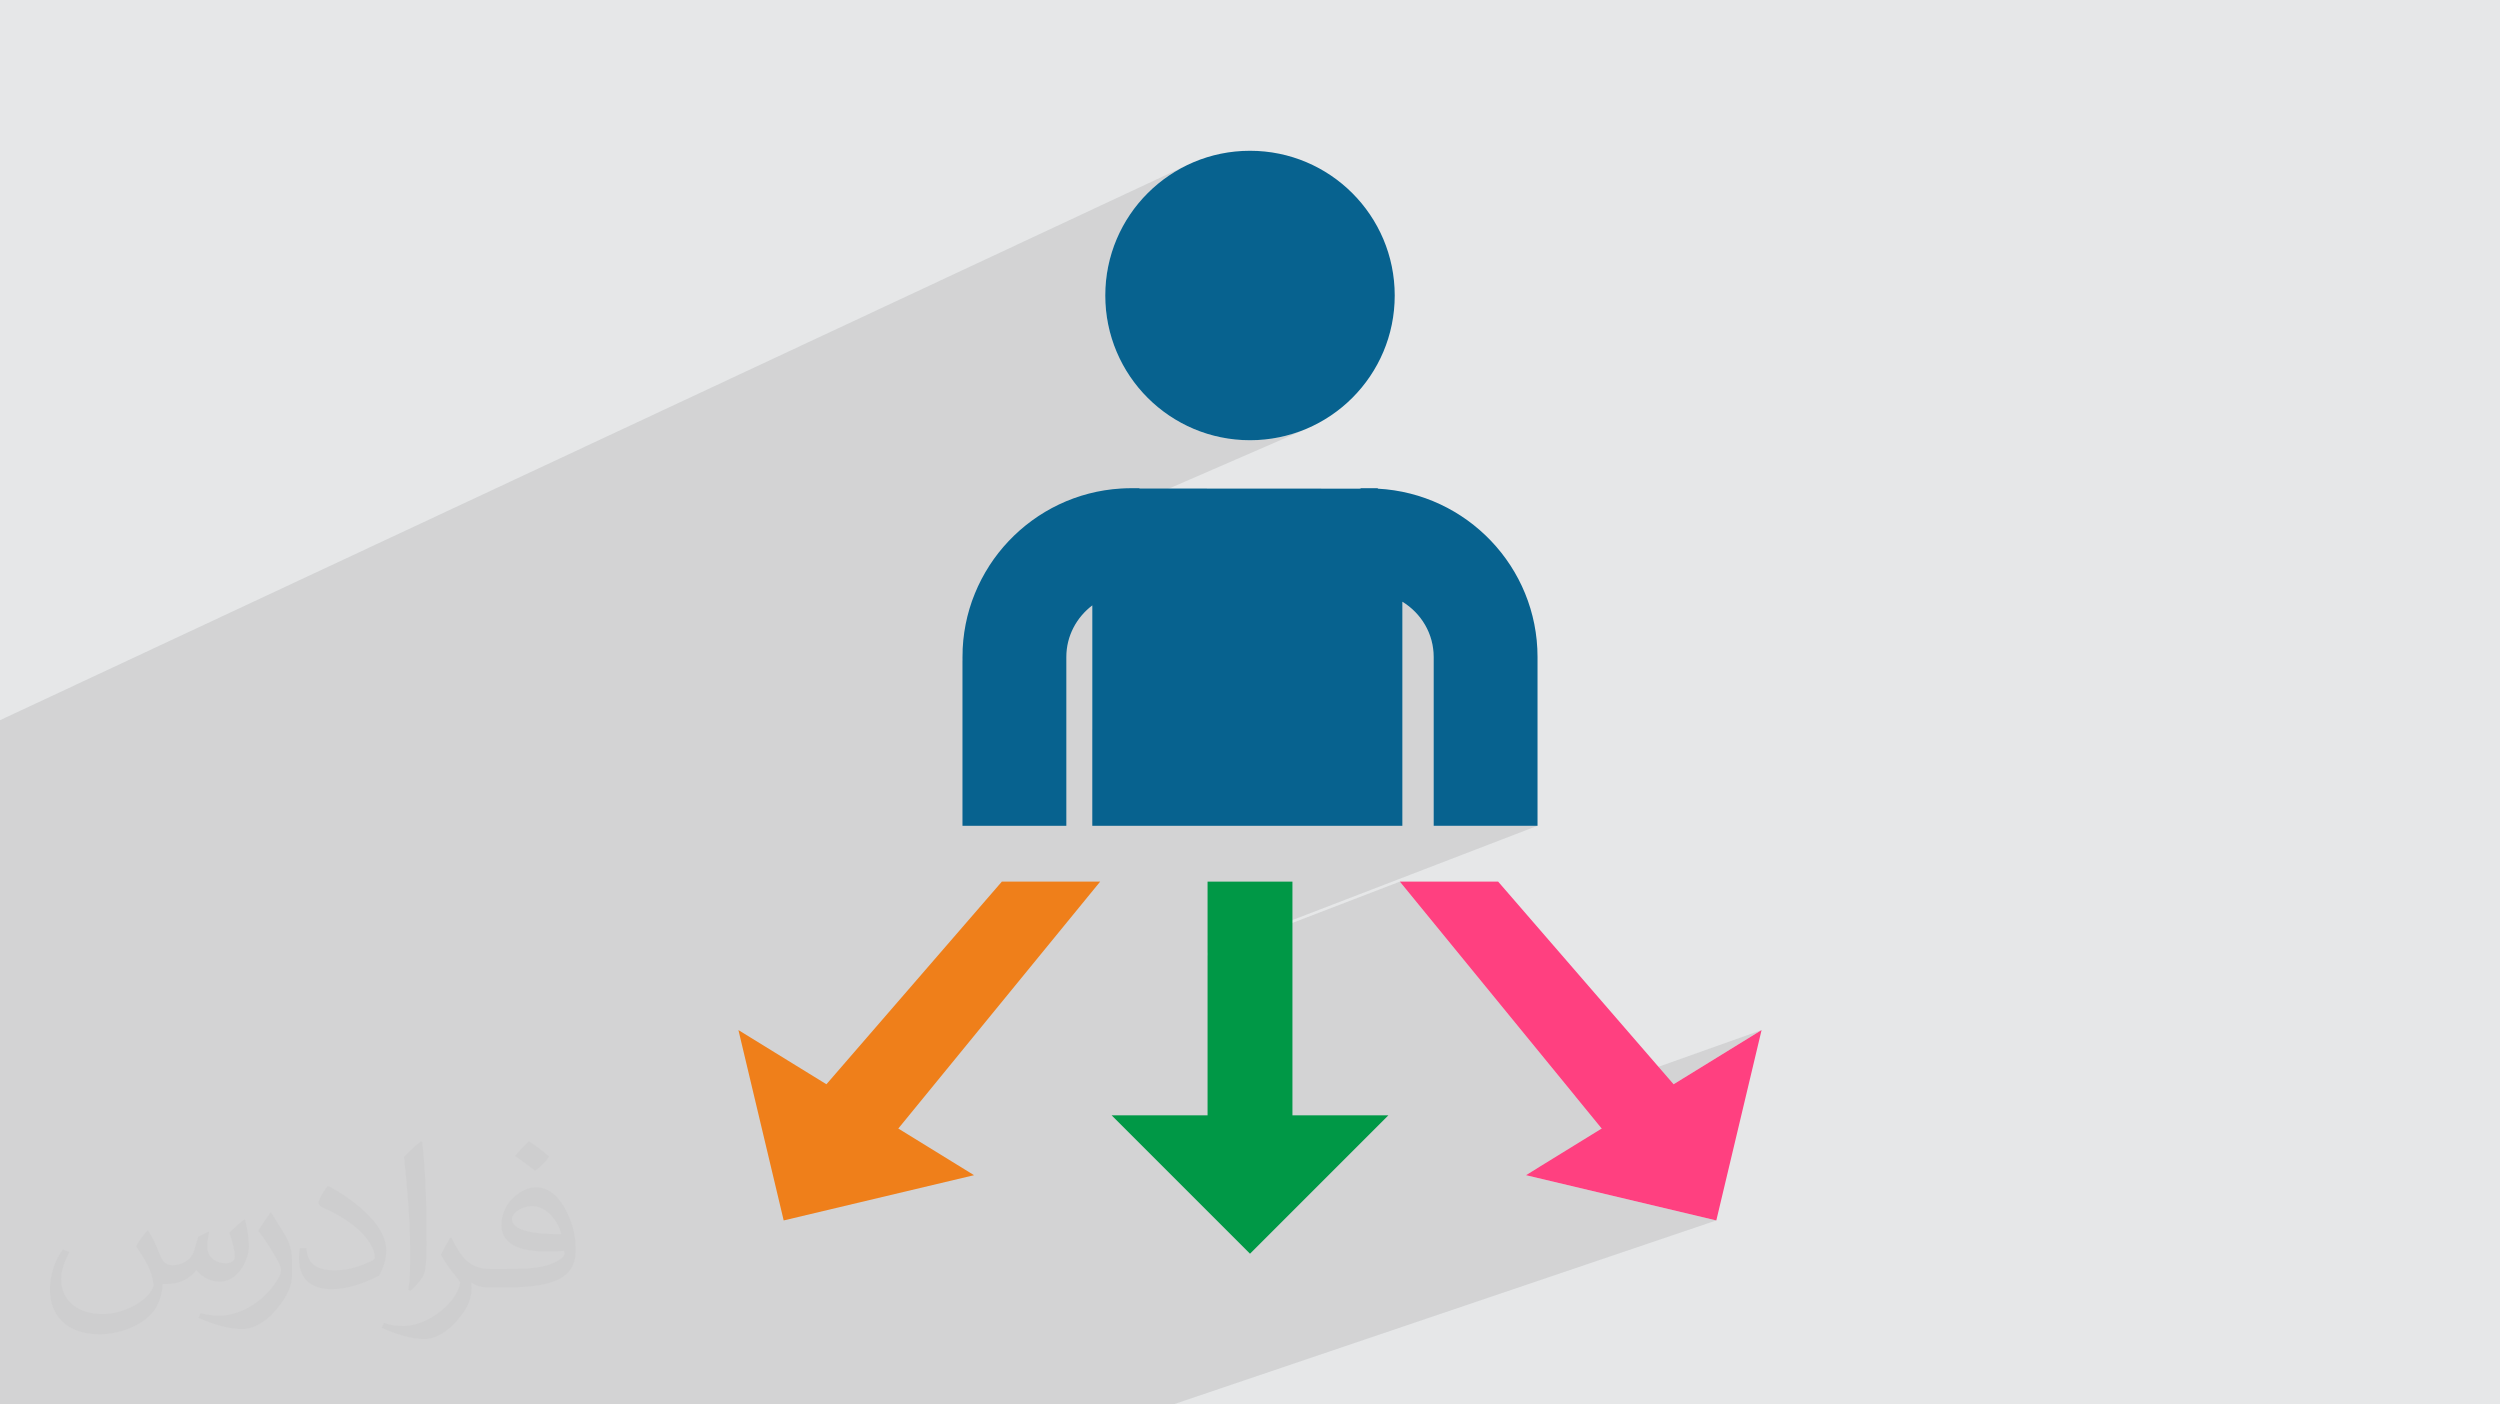<?xml version="1.0" encoding="UTF-8"?>
<!DOCTYPE svg PUBLIC "-//W3C//DTD SVG 1.1//EN" "http://www.w3.org/Graphics/SVG/1.1/DTD/svg11.dtd">
<!-- Creator: CorelDRAW 2020 (64-Bit) -->
<svg xmlns="http://www.w3.org/2000/svg" xml:space="preserve" width="94.192mm" height="52.917mm" version="1.1" style="shape-rendering:geometricPrecision; text-rendering:geometricPrecision; image-rendering:optimizeQuality; fill-rule:evenodd; clip-rule:evenodd"
viewBox="0 0 9404.92 5283.66"
 xmlns:xlink="http://www.w3.org/1999/xlink"
 xmlns:xodm="http://www.corel.com/coreldraw/odm/2003">
 <defs>
  <style type="text/css">
   <![CDATA[
    .fil0 {fill:#E6E7E8}
    .fil6 {fill:#EF7F1A;fill-rule:nonzero}
    .fil4 {fill:#5087BA;fill-rule:nonzero}
    .fil3 {fill:#07628F;fill-rule:nonzero}
    .fil5 {fill:#009846;fill-rule:nonzero}
    .fil7 {fill:#FF4080;fill-rule:nonzero}
    .fil2 {fill:#373435;fill-opacity:0.031}
    .fil1 {fill:#2B2A29;fill-opacity:0.102}
   ]]>
  </style>
 </defs>
 <g id="Layer_x0020_1">
  <polygon class="fil0" points="-0,0 9404.92,0 9404.92,5283.66 -0,5283.66 "/>
  <polygon class="fil1" points="3274.89,5283.66 3246.65,5283.66 3089.81,5283.66 2670.76,5283.66 1917.96,5283.66 1624.45,5283.66 1335.74,5283.66 1253.25,5283.66 1092.93,5283.66 722,5283.66 148.02,5283.66 123.7,5283.66 66.64,5283.66 -0,5283.66 -0,5202.87 -0,5163.63 -0,5097.49 -0,4974.89 -0,4826.45 -0,4761.15 -0,4726.25 -0,4660.42 -0,4584.72 -0,4441.31 -0,4027.42 -0,4019.25 -0,4018.1 -0,4014.96 -0,3992.85 -0,3903.75 -0,3828.69 -0,3749.49 -0,3706.55 -0,3680.05 -0,3680.01 -0,3642.71 -0,3015.62 -0,2709.37 4466.42,620.92 4442.94,632.94 4420.15,646.05 4398.05,660.21 4376.7,675.4 4356.15,691.55 4336.38,708.67 4317.47,726.7 4299.45,745.6 4282.34,765.36 4266.17,785.93 4250.99,807.28 4236.84,829.36 4223.73,852.16 4211.7,875.63 4200.8,899.76 4191.06,924.48 4182.49,949.77 4175.16,975.61 4169.08,1001.95 4164.29,1028.76 4160.83,1056.01 4158.72,1083.66 4158.02,1111.68 4158.72,1139.69 4160.83,1167.34 4164.29,1194.59 4169.08,1221.4 4175.16,1247.74 4182.49,1273.58 4191.06,1298.87 4200.8,1323.6 4211.7,1347.72 4223.73,1371.19 4236.84,1393.99 4250.99,1416.08 4266.17,1437.42 4282.34,1457.99 4299.45,1477.75 4317.47,1496.65 4336.38,1514.69 4356.15,1531.8 4376.7,1547.96 4398.05,1563.14 4420.15,1577.3 4442.94,1590.41 4466.42,1602.43 4490.53,1613.34 4515.26,1623.08 4540.56,1631.65 4566.4,1638.98 4592.74,1645.06 4619.55,1649.85 4646.8,1653.31 4674.44,1655.41 4702.46,1656.12 4730.48,1655.41 4758.13,1653.31 4785.38,1649.85 4812.18,1645.06 4838.52,1638.98 4864.37,1631.65 4889.66,1623.08 4914.38,1613.34 3718.9,2132.98 3706.42,2153.34 3692.16,2179.23 3679.08,2205.84 3667.23,2233.13 3662.37,2245.94 4602.43,1839.67 4802.49,1839.67 4761.09,1959.98 3621.4,2446.61 3620.79,2471.51 3620.79,2475.01 5118.82,1836.59 5117.96,1838.29 3620.79,2476.29 3620.79,2485.41 4109.18,2277.41 4109.18,2745.1 5275.61,2263.62 5288.52,2272.06 5300.86,2281.26 5312.6,2291.18 5323.68,2301.8 5334.09,2313.08 5343.79,2324.99 5352.74,2337.49 5360.88,2350.56 5368.21,2364.17 5374.69,2378.27 5380.26,2392.84 5384.91,2407.83 5388.58,2423.23 5391.25,2439 5392.88,2455.1 5393.42,2471.51 5393.42,3106.56 5784.13,3106.56 4542.82,3583.98 4542.82,3594.63 5266.13,3316.65 5926.6,4124.47 6626.98,3875.11 6025.56,4245.5 6066.96,4296.14 5780.43,4396.46 5740.59,4421 6456.71,4591.24 4413.02,5283.66 "/>
  <path class="fil2" d="M557.14 4629.28c17.95,27.21 29.6,53.36 40.96,82.43 8.45,16.91 12.93,48.09 52.57,48.09 11.61,0 28.28,-3.42 43.06,-11.61 16.63,-8.73 29.32,-21.94 35.94,-42l15.85 -53.36 38.57 -19.02 2.64 2.64c-5.27,20.09 -6.59,39.36 -6.59,54.43 0,44.63 38.57,61.56 69.22,61.56 17.95,0 34.09,-8.73 34.09,-25.11 0,-21.13 -8.98,-57.06 -20.62,-89.29 17.95,-17.95 35.94,-35.94 56.53,-50.47l3.17 1.6c8.98,38.04 14,75.56 14,100.66 0,24.57 -10.83,51.79 -19.81,69.49 -18.49,34.87 -51.25,62.62 -90.87,62.62 -30.1,0 -63.65,-15.07 -86.66,-43.06l-1.32 0c-21.66,26.96 -55.22,51.25 -108.86,51.25l-16.63 0c-2.64,35.41 -10.29,60.49 -21.94,82.95 -31.95,62.34 -126.81,106.47 -216.1,106.47 -124.17,0 -186.51,-71.59 -186.51,-166.96 0,-58.91 19.27,-113.6 48.88,-152.42l24.29 10.04c-18.49,35.41 -30.91,68.68 -30.91,101.45 0,89.29 72.66,131.83 156.4,131.83 77.68,0 173.83,-49.41 191.28,-106.72 -6.59,-62.62 -30.1,-91.93 -66.04,-148.99 10.83,-19.02 24.83,-38.04 42.28,-58.38l3.17 0 0 0 0 0 -0.02 -0.09zm1432.14 -336.04c26.15,16.39 51.79,35.66 76.87,57.85 -14,19.81 -31.45,37.79 -53.11,53.64 -25.11,-20.34 -50.19,-37.79 -75.84,-56.27 17.42,-19.55 34.62,-38.29 52.04,-55.22l0 0 0 0 0 0 0 0 0 0 0.03 0zm13.47 244.11c-42.28,0 -76.87,27.75 -76.87,48.34 0,44.13 84.53,57.85 185.72,57.31 -12.68,-51.79 -57.06,-105.68 -108.86,-105.68l0.01 0.03zm-94.86 236.19c54.96,0 103.04,-1.6 139.74,-10.83 40.96,-10.29 75.56,-30.91 75.56,-45.17 0,-3.7 0,-8.19 -1.32,-11.89 -22.98,2.11 -49.41,2.11 -72.38,2.11 -74.49,0 -131.55,-16.91 -154.02,-58.66 -5.55,-11.61 -9.51,-24.57 -9.51,-39.36 0,-40.43 17.42,-79.79 48.09,-107 25.61,-22.45 53.89,-36.44 82.67,-36.44 52.04,0 93.51,41.75 122.57,107.54 15.85,35.94 26.68,77.4 26.68,129.72 0,34.87 -9.51,64.19 -31.17,85.85 -40.43,39.11 -114.92,53.89 -229.04,53.89l-51.79 0 0 0 -13.47 0c-28.28,0 -48.62,-5.02 -64.72,-17.42l-2.64 0c0.79,6.59 1.32,12.93 1.32,19.02 0,25.61 -8.45,58.38 -25.61,84.53 -50.72,75.3 -105.68,108.04 -153.24,108.04 -48.09,0 -107,-18.49 -160.11,-42.54l9.51 -18.49c17.17,7.13 40.96,11.89 73.7,11.89 85.85,0 198.66,-82.43 212.66,-163 -3.17,-6.59 -8.98,-15.32 -17.17,-24.57 -25.11,-29.85 -40.96,-54.68 -55.75,-80.83 12.68,-25.11 24.29,-45.17 35.13,-63.4l4.49 -0.53c36.72,74.77 69.99,117.55 144.23,117.55l11.61 0 0 0 53.89 0 0 0 0 0 0 0 0 0 0 0 0.09 0.01zm-371.98 79c6.34,-34.34 6.87,-72.91 6.87,-108.86l0 -53.36c0,-99.6 -12.68,-244.36 -22.98,-338.68 17.95,-19.27 43.06,-42 62.87,-57.31l5.81 1.6c13.47,118.62 16.63,256 16.63,383.06 0,33.3 -1.32,65.79 -4.49,89.55 -1.85,30.1 -19.27,52.83 -56.53,87.7l-8.19 -3.7zm-382.8 -157.19c1.85,46.77 24.83,83.49 105.15,83.49 49.93,0 92.19,-12.93 138.96,-35.13 8.45,-3.7 12.93,-8.73 12.93,-12.93 0,-29.32 -22.45,-68.15 -60.23,-103.55 -36.72,-33.3 -85.34,-62.62 -130.76,-82.18 -15.6,-6.59 -20.62,-13.47 -20.62,-20.09 0,-13.47 17.95,-41.75 32.77,-62.09l5.02 -0.53c52.04,27.21 110.17,67.64 153.24,112.53 39.11,41.47 63.4,83.49 63.4,129.19 0,33.81 -10.29,65.51 -26.96,95.11 -57.06,28.79 -117.83,50.72 -178.06,50.72 -73.17,0 -123.1,-34.34 -123.1,-114.92 0,-8.73 0,-22.19 3.17,-39.64l25.11 0 0 0 0 0 0 0 0 0 0 0 -0.02 0zm-132.37 -132.9l45.45 73.45c16.63,27.21 32.23,56.81 32.23,103.55l0 59.7c0,48.34 -30.91,100.13 -80.83,151.38 -39.11,34.62 -73.7,49.41 -105.68,49.41 -47.55,0 -101.98,-14.79 -164.85,-41.75l7.13 -18.49c19.81,5.27 42.79,9.77 71.06,9.77 90.36,-0.53 182.8,-66.57 225.08,-147.15 5.02,-9.26 6.87,-17.95 6.87,-24.04 0,-9.26 -5.02,-19.55 -8.98,-28.79 -22.98,-43.31 -48.62,-82.95 -76.87,-119.68 14.79,-23.25 29.6,-45.7 45.7,-67.9l3.7 0.53 0 0 0 0 0 0 0 0 0 0 -0.02 0.01z"/>
  <g id="_1930415960336">
   <path class="fil3" d="M4702.46 1656.12c300.69,0 544.44,-243.76 544.44,-544.45 0,-300.68 -243.74,-544.45 -544.44,-544.45 -300.69,0 -544.45,243.76 -544.45,544.45 0,300.68 243.75,544.45 544.45,544.45z"/>
   <polygon class="fil4" points="4602.43,1839.67 4643.83,1959.98 4761.09,1959.98 4802.49,1839.67 "/>
   <path class="fil3" d="M5183.23 1838.33l0 -1.74 -64.41 0 -0.86 1.7 -831.25 -0.48 -0.62 -1.22 -30.38 0c-12.79,0 -25.48,0.42 -38.09,1.18l-0.75 0 0.01 0.04c-332.08,20.14 -596.09,296.64 -596.09,633.7l0 635.05 390.72 0 0 -635.05c0,-79.46 38.73,-149.48 97.67,-194.1l0 829.14 1166.43 0 0 -842.93c70.31,42.91 117.81,119.65 117.81,207.89l0 635.05 390.71 0 0 -635.05c0,-338.62 -266.65,-615.35 -600.9,-633.18z"/>
   <polygon class="fil5" points="4542.82,4211.9 4862.11,4211.9 4862.11,3316.64 4542.82,3316.64 "/>
   <polygon class="fil6" points="3337.97,4296.14 3066.76,4127.68 3768.91,3316.65 4138.79,3316.65 "/>
   <polygon class="fil5" points="4702.46,4716.44 4181.97,4195.95 5222.95,4195.95 "/>
   <polygon class="fil6" points="2948.21,4591.24 2777.94,3875.11 3664.33,4421 "/>
   <polygon class="fil7" points="6066.96,4296.14 6338.16,4127.68 5636.01,3316.65 5266.13,3316.65 "/>
   <polygon class="fil7" points="6456.71,4591.24 6626.98,3875.11 5740.59,4421 "/>
  </g>
 </g>
</svg>
